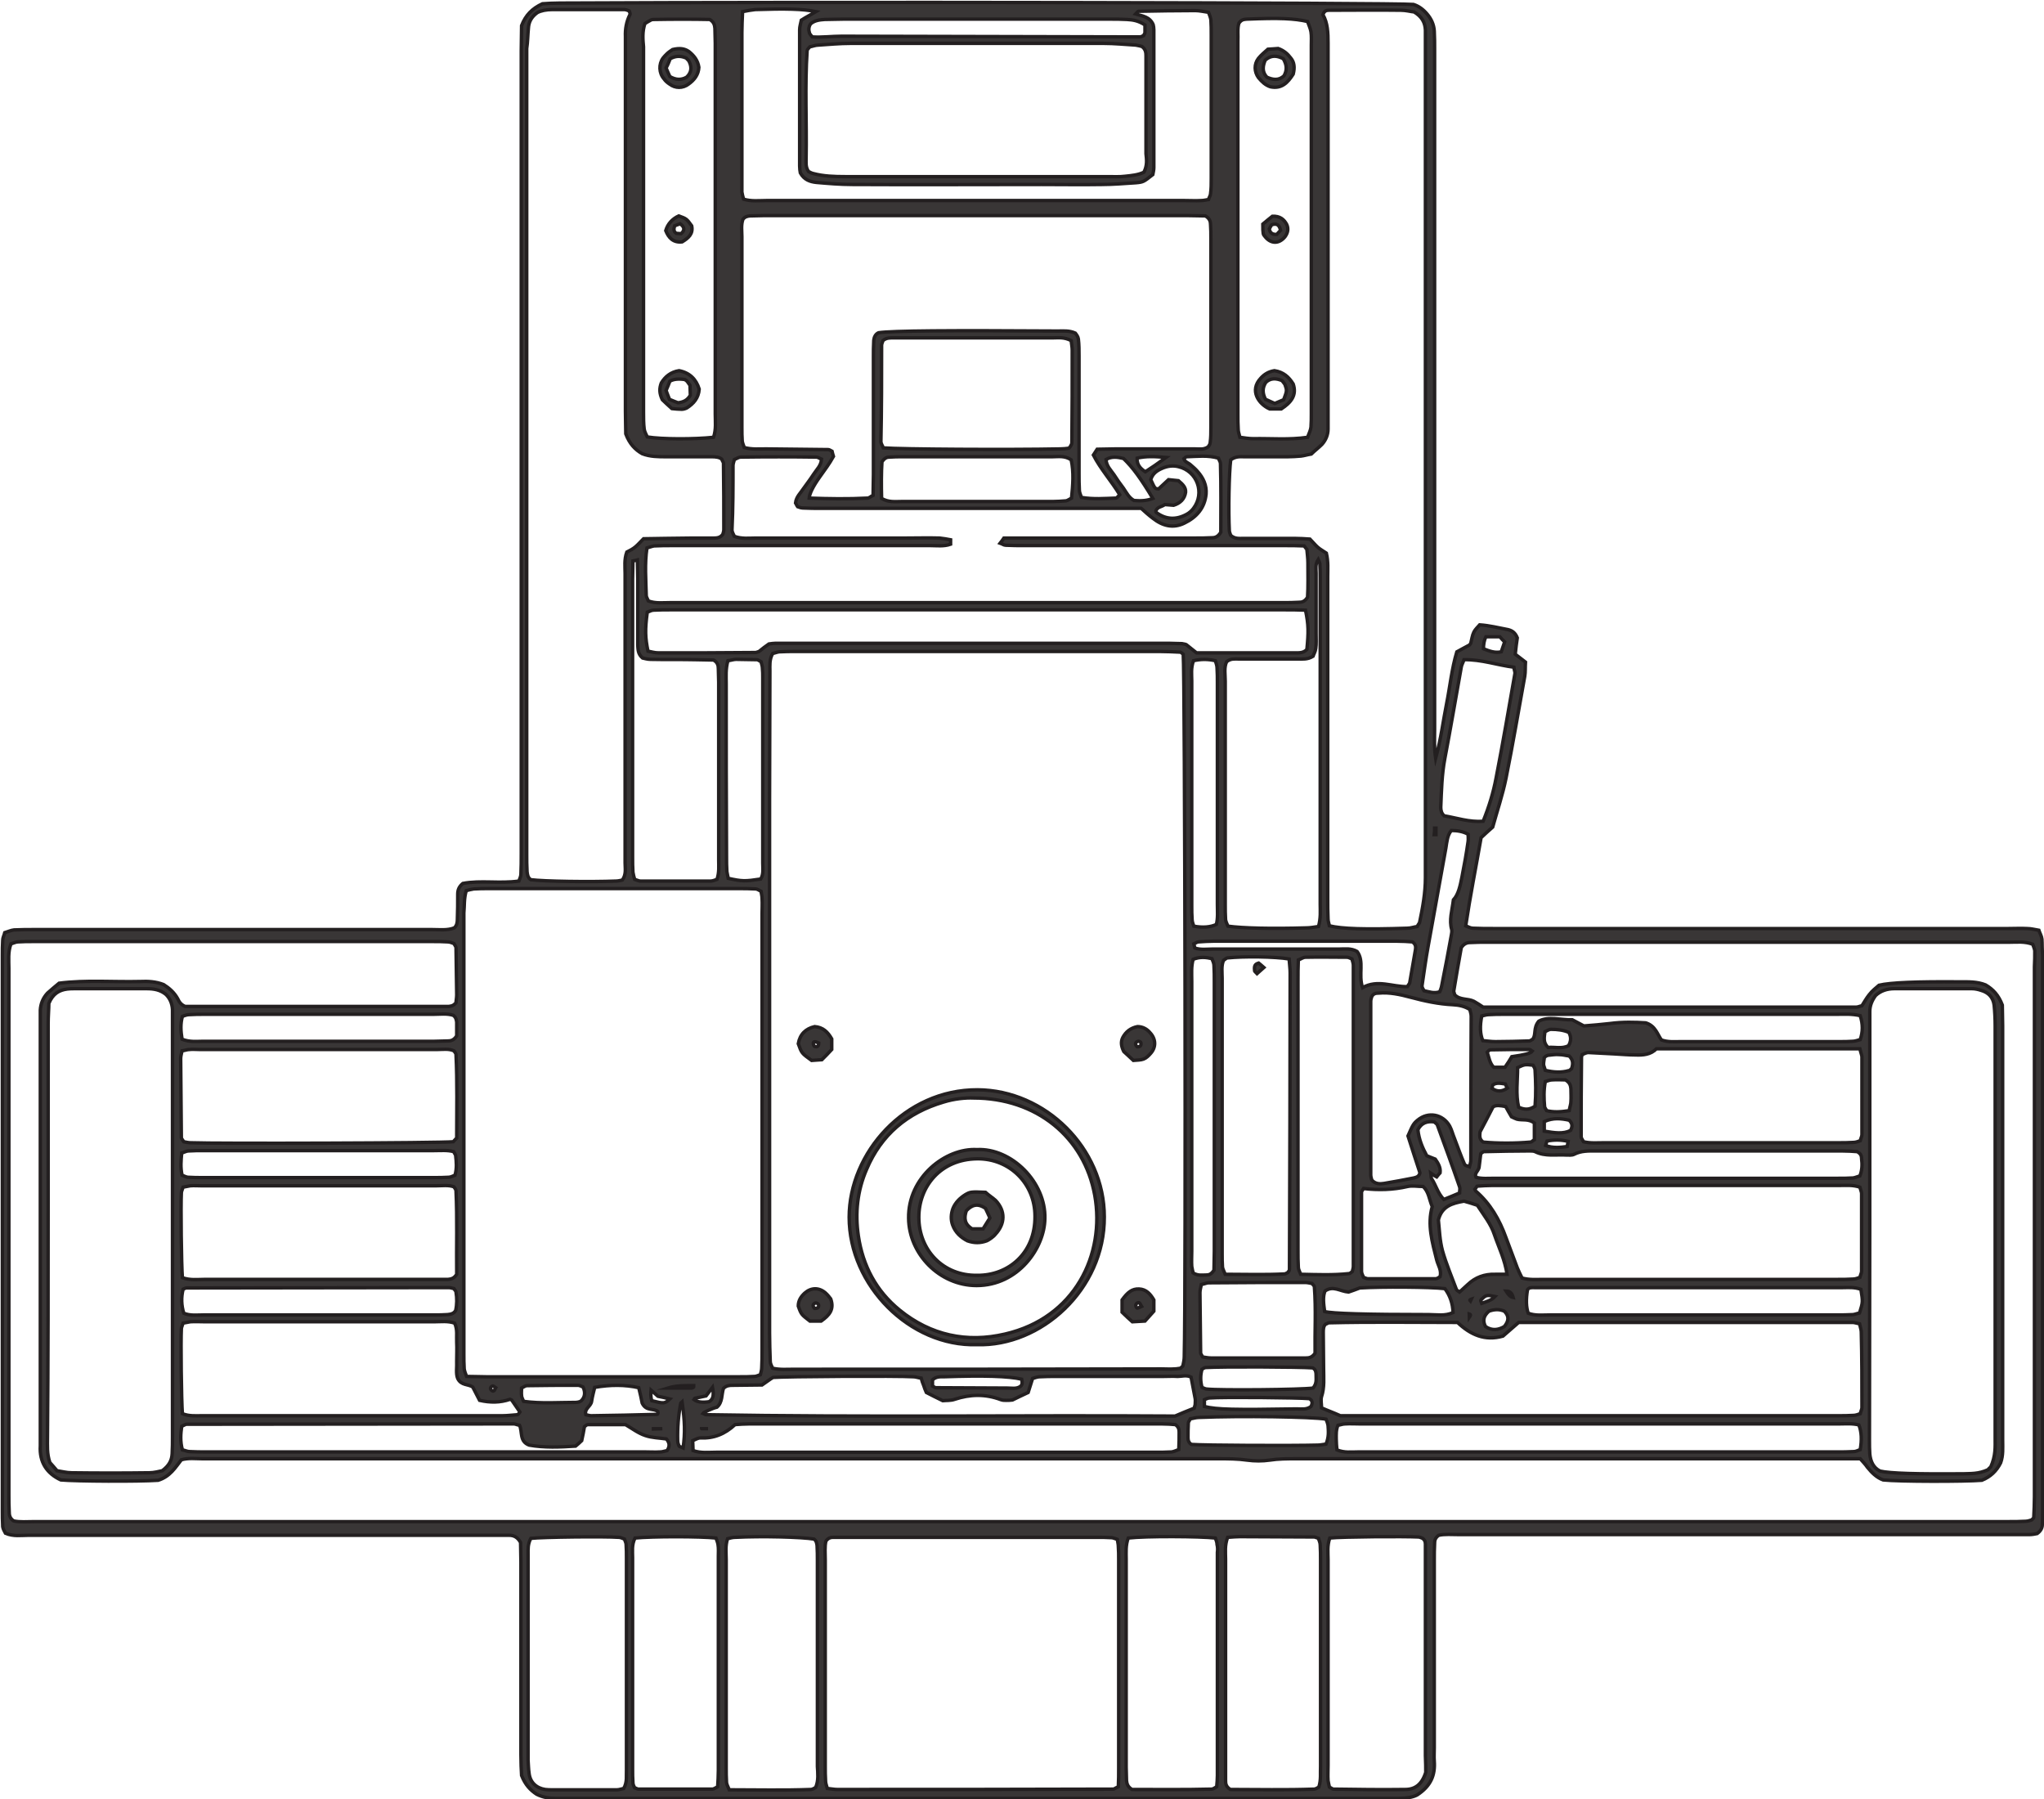 <?xml version="1.0" encoding="UTF-8"?>
<svg xmlns="http://www.w3.org/2000/svg" xmlns:xlink="http://www.w3.org/1999/xlink" version="1.1" id="b" x="0px" y="0px" viewBox="0 0 598.4 526.6" style="enable-background:new 0 0 598.4 526.6;" xml:space="preserve">
<style type="text/css">
	.st0{fill:#393636;stroke:#231F20;stroke-miterlimit:10;}
</style>
<g id="c">
	<g>
		<path class="st0" d="M597.8,274.9c-0.1-0.9-0.6-1.7-0.9-2.6c-1.2-0.2-2.3-0.5-3.4-0.5c-1.8-0.1-3.7,0-5.5,0    c-50.2,0-100.5,0-150.7,0c-2,0-4.1,0-6.1-0.1c-0.7,0-1.3-0.4-2.1-0.7c1.3-8.7,3-17.2,4.5-25.8c1.1-1,2.1-2,3.4-3.1    c1.3-4.7,2.9-9.4,3.9-14.3c2-9.9,3.7-20,5.5-29.9c0.2-1.2,0.1-2.5,0.2-4.1c-1-0.8-2-1.5-3-2.3c0.2-1.9,0.4-3.5,0.6-4.8    c-0.6-1.5-1.5-2.1-2.7-2.4c-2.7-0.5-5.4-1.2-8.3-1.4c-0.6,0.7-1.3,1.3-1.7,2.1c-0.5,1-0.6,2.1-0.9,3.2c-0.1,0.3-0.4,0.6-0.4,0.6    c-1.4,0.8-2.5,1.3-3.7,2c-1.5,5-2,10.2-3,15.2c-1,5-1.6,10.1-3.2,16c-0.5-3.4-0.3-6-0.3-8.5c0-66.3,0-132.6,0-198.9    c0-1.9,0-3.7-0.1-5.5c-0.1-1.9-0.9-3.6-2.1-5c-1.1-1.3-2.4-2.3-4-2.8c-5.2-0.5-174.5-0.8-249.9-0.4c-1.8,0-3.7,0.1-5.1,0.2    c-3,1.4-4.9,3.3-6.1,6.4c0,2.2-0.1,4.8-0.1,7.4c0,78.3,0,156.6,0,234.9c0,2,0,4.1-0.1,6.1c0,0.7-0.4,1.4-0.6,2    c-5.7,0.8-11.2-0.3-16.4,0.7c-1.2,1-1.5,2-1.5,3.2c0,2.4,0,4.8-0.1,7.2c0,0.9-0.1,1.9-0.9,2.6c-2,0.8-4.3,0.5-6.5,0.5    c-38.8,0-77.6,0-116.3,0c-2,0-4.1,0-6.1,0.1c-0.9,0.1-1.7,0.5-2.7,0.8c-0.2,0.8-0.6,1.5-0.6,2.2c-0.1,1.5-0.1,3-0.1,4.4    c0,54.1,0,108.2,0,162.3c0,1.7,0,3.3,0.1,5c0.1,0.7,0.5,1.3,0.8,1.9c2.3,1,4.6,0.6,6.7,0.6c45.2,0,90.5,0,135.7,0c1.7,0,3.3,0,5,0    c1.4,0,2.5,0.5,3.4,2.1c0,1.7,0.1,3.7,0.1,5.7c0,18.8,0,37.7,0,56.5c0,2.2,0.1,4.4,0.2,6c1.1,2.8,2.6,4.3,4.4,5.5    c1.8,0.9,3.6,1.2,5.4,1.2c1.3,0,2.6,0,3.9,0c80,0,159.9,0,239.9,0c1.1,0,2.2,0,3.3,0c2.1,0,4-0.3,5.3-1c4-2.6,5.3-5.8,5-9.9    c-0.1-1.3,0-2.6,0-3.9c0-18.3,0-36.6,0-54.9c0-1.7,0-3.3,0.1-5c0-0.7,0.1-1.5,1.2-2.3c1.7-0.4,3.9-0.2,6.1-0.2    c53.6,0,107.1,0,160.7,0c2,0,4.1,0,6.1,0c0.9,0,1.8-0.2,2.3-0.3c1.1-0.8,1.5-1.7,1.5-2.6c0.1-1.5,0.1-3,0.1-4.4    c0-54.1,0-108.2,0-162.3C597.8,277.8,597.9,276.3,597.8,274.9L597.8,274.9z M435,186.4h4.1c0.5,0.6,0.9,1,1.4,1.5    c-0.3,1-0.7,1.9-1,2.9c-1.9,0.4-3.4-0.2-5.2-0.9C434.3,188.6,434.5,187.4,435,186.4L435,186.4z M421.8,236.3    c0.2-4.8,0.3-9.6,1.2-14.3c1.7-8.9,3.2-17.8,4.8-26.7c0.1-0.7,0.5-1.3,0.8-2.2c5.1-0.1,9.8,1.6,14.6,2.2c0.1,0.9,0.4,1.4,0.3,1.9    c-1.8,10.2-3.5,20.3-5.5,30.5c-0.8,4.3-2.1,8.5-3.8,12.7c-4.1,0.3-7.8-1-11.4-1.6C422,238.1,421.8,237.2,421.8,236.3L421.8,236.3z     M420,242.4c0.1,0,0.3,0,0.4,0v1.9c-0.2,0-0.4,0-0.5,0C420,243.7,420,243,420,242.4z M418.1,277c1.7-9.6,3.5-19.2,5.2-28.8    c0.3-1.8,0.4-3.7,1.6-5.1c1.8,0,3.5,0.3,4.9,1.1c0,0.6,0.1,1.4,0,2.1c-0.5,3.5-1.1,6.9-1.8,10.4c-0.5,2.5-1,5.1-2.5,6.7    c-0.4,3.2-1.3,5.9-0.5,8.7c0.1,0.5,0,1.1-0.1,1.6c-0.9,4.9-1.8,9.8-2.8,14.7c-0.1,0.7-0.4,1.4-0.6,1.9c-1.7,0.6-3.1,0-4.6-0.3    c-0.2-0.4-0.6-0.9-0.6-1.4C416.9,284.6,417.4,280.8,418.1,277L418.1,277z M544.6,304.3c-0.8,0.2-1.5,0.5-2.2,0.5    c-1.3,0.1-2.6,0.1-3.9,0.1c-15.5,0-31,0-46.5,0c-1.8,0-3.7,0.2-5.6-0.5c-1.2-1.6-1.7-4.1-4.6-5c-3.1-0.2-6.8-0.3-10.5,0.2    c-2.5,0.3-5.1,0.5-7.6,0.7c-1.1-0.6-2.1-1.1-3.4-1.8c-3.3,0.1-7-1.1-9.8,0.4c-1.7,2-0.7,4-1.8,5.3c-0.4,0.2-0.7,0.5-1,0.5    c-3.3,0.1-6.6,0.2-9.9,0.2c-1.3,0-2.5-0.2-3.7-0.3c-0.8-1.9-0.9-4.3-0.3-7.2c0.6-0.1,1.3-0.4,2-0.4c1.5-0.1,3-0.1,4.4-0.1    c32.5,0,64.9,0,97.4,0c2.2,0,4.4-0.2,7,0.4C545.4,299.8,545.4,302,544.6,304.3L544.6,304.3z M545.1,332.1c0,0.5-0.3,1-0.5,1.8    c-0.6,0.2-1.3,0.5-2,0.5c-1.5,0.1-3,0.1-4.4,0.1c-22.9,0-45.7,0-68.6,0c-2,0-4,0.2-6-0.3c-0.3-0.6-0.7-1-0.7-1.5    c0-7.7,0-15.5,0.1-23.2c0-0.2,0.1-0.4,0.2-0.8c0.5-0.2,1.2-0.6,1.8-0.6c2.6,0.1,5.1,0.3,7.7,0.4c2,0.1,4,0.3,6.1,0.3    c2.2,0.1,4.5-0.1,6.1-1.8c19.9,0,39.6,0,59.6,0c0.3,1.3,0.6,1.9,0.6,2.4C545.1,317,545.1,324.6,545.1,332.1L545.1,332.1z     M452.1,331.1v-2.8c2.6-1.2,5-0.9,7.3-0.4c1,1,1,1.8,0.4,3C457.6,332,455.1,331.6,452.1,331.1L452.1,331.1z M459.1,334.1    c-0.1,0.6-0.2,1-0.3,1.5c-2.1,0.3-4.2,0.5-6.3-0.3c0.1-0.4,0.2-0.8,0.4-1.3C455,333.6,457,333.6,459.1,334.1L459.1,334.1z     M452.4,316.6c0.7-0.2,1.3-0.5,2-0.5c1.4-0.1,2.9,0,3.9,0c1.3,0.8,1.5,1.6,1.6,2.6c0,1.3,0.1,2.5,0,3.8c0,0.7-0.3,1.4-0.5,2.6    c-2.5,0.4-4.6,0.5-6.6,0c-0.3-0.6-0.6-0.9-0.6-1.2C452,321.6,451.9,319.2,452.4,316.6L452.4,316.6z M460.1,312.8    c-0.3,0.2-0.5,0.6-0.9,0.6c-2.1,0.6-4.3,0.5-6.8-0.1c-0.2-0.8-0.5-1.3-0.5-1.8c0-0.7,0.2-1.4,0.2-1.9c0.3-0.3,0.5-0.5,0.6-0.5    c0.1-0.1,0.3-0.1,0.5-0.2c1.1-0.1,2.2-0.3,3.2-0.2c1.1,0,2.1,0.3,3,0.4C460.7,310.4,460.5,311.6,460.1,312.8L460.1,312.8z     M452.3,302c0.5-0.2,1.1-0.7,1.8-0.7c1.8,0,3.6,0.2,5.2,0.9c0.7,1.3,0.7,2.5-0.1,3.9c-2,1-4.1,0.3-6,0.5    C451.7,305.1,452.1,303.7,452.3,302L452.3,302z M440.6,312.4h-3.3c-1.2-1.2-1.4-2.9-1.9-4.4c0.3-0.3,0.6-0.7,0.8-0.7    c3.9-0.1,7.7-0.1,11.5-0.1c0.3,0,0.6,0.3,0.9,0.5c-0.4,0.6-2.4,1.1-6,1.6C442.1,310.2,441.4,311.2,440.6,312.4L440.6,312.4z     M441.3,318.5c-1.6,1.1-3,1.1-4.5,0.1c0.1-0.4,0.1-0.7,0.2-1c1.1-0.8,2.3-0.5,3.7-0.3C440.8,317.6,441,318,441.3,318.5    L441.3,318.5z M437.1,324c0.9-0.6,2.1-0.4,3.7-0.1c0.5,0.9,1.1,2,1.7,3c0.6,0.3,1.1,0.5,1.6,0.7c1.6,0.4,3.3-0.2,5.1,1.1v4.9    c-0.5,0.3-0.8,0.7-1.1,0.7c-4.7,0.4-9.5,0.4-13.9,0c-1.2-0.9-1-1.9-0.9-3C434.5,329.1,435.7,326.7,437.1,324L437.1,324z     M444.6,324.1c-0.9-3.8-0.3-7.8-0.3-11.6c2-0.9,2-1,4.5-0.7c0.2,0.4,0.6,0.9,0.6,1.4c0.2,3.5,0.3,6.9,0,10.6    C447.6,325,446.2,324.8,444.6,324.1z M433.5,337.7c0.4-0.3,0.7-0.6,1-0.6c4.4-0.1,8.8-0.2,13.3-0.2c0.5,0,1.2,0,1.6,0.2    c3,1.5,6.1,0.8,9.2,1c0.7,0,1.6,0.1,2.2-0.2c2.1-1.1,4.3-1,6.5-1c24,0,47.9,0,71.9,0c1.6,0,3.3,0.1,4.5,0.2    c1.1,0.6,1.3,1.3,1.3,2.1c0.2,1.6,0.2,3.3-0.5,5c-0.7,0.2-1.3,0.5-2,0.6c-1.5,0.1-3,0.1-4.4,0.1c-33.5,0-67.1,0-100.6,0    c-1.8,0-3.7,0.2-5.4-0.3c-0.5-1.2,0.6-1.7,0.9-2.8C433.2,340.5,433.3,339.1,433.5,337.7L433.5,337.7z M545.1,412    c0,0.5-0.3,1-0.5,1.8c-0.6,0.2-1.3,0.5-2,0.5c-1.5,0.1-3,0.1-4.4,0.1c-46.9,0-93.7,0-140.6,0h-5.2c-2-0.9-3.7-1.5-5.5-2.3    c0-1.2-0.3-2.3,0-3.3c0.9-2.7,0.6-5.5,0.6-8.2c0-3.5-0.1-7-0.1-10.5c0-0.9,0-1.9,0.7-2.5c0.4-0.1,0.7-0.4,1-0.4    c12.5-0.3,25.1-0.1,37.6-0.1c3.8,3.6,8,5.5,13.3,4c1.4-1.2,2.9-2.5,4.6-4c32.5,0,65.2,0,97.8,0c0.5,0,1,0.2,2,0.4    c0.2,1,0.5,1.7,0.5,2.4C545.1,397.3,545.1,404.7,545.1,412z M544.6,424.3c-0.6,0.2-1.2,0.6-1.9,0.6c-1.7,0.1-3.3,0.1-5,0.1    c-46.7,0-93.4,0-140.1,0c-2,0-4,0.3-6.2-0.6c-0.1-1.1-0.2-2.2-0.2-3.2c0-1.3-0.1-2.6,0.5-4c0.7-0.1,1.4-0.4,2.1-0.4    c1.5-0.1,3,0,4.4,0c46.7,0,93.4,0,140.1,0c2,0,4-0.2,5.9,0.3C545,419.1,545.1,421.5,544.6,424.3L544.6,424.3z M195.5,406.3    c2.6-0.8,5.1-0.7,7.6-0.7c0,0.3,0,0.5-0.1,0.5c-0.1,0.1-0.3,0.2-0.5,0.2C200.2,406.3,197.9,406.3,195.5,406.3L195.5,406.3z     M200,423.8c-0.6-0.3-1.1-0.3-1.2-0.5c-0.2-0.5-0.4-1-0.4-1.6c-0.1-3.7,0.2-7.4,0.9-11c0-0.1,0.3-0.2,0.4-0.3    C200.5,416.3,200.6,419.2,200,423.8L200,423.8z M154.9,423c4.4,0.8,9,0.6,13.6,0.3c0.6-0.5,1.2-1,1.8-1.6c0.3-1.4,0.6-2.8,0.8-4.1    c0.4-0.3,0.7-0.6,1-0.6c3.7,0,7.4,0,11,0c1.9,1.1,3.7,2.5,5.8,3.2c2,0.7,4.3,0.7,6.2,1c1,1.2,1,2.2,0.2,3.4    c-0.6,0.1-1.3,0.4-2,0.4c-1.5,0.1-2.9,0-4.4,0c-42.8,0-85.6,0-128.4,0c-1.7,0-3.3,0-5-0.1c-0.7,0-1.4-0.4-2.1-0.5    c-0.7-2.5-0.5-4.8-0.2-6.9c0.7-0.3,1.1-0.6,1.4-0.6c31.9,0,63.8-0.1,95.8-0.1c0.5,0,1,0.3,1.7,0.4C153,419.1,152,421.9,154.9,423    L154.9,423z M152.7,406.3c0.6-0.3,1.1-0.7,1.6-0.7c4.9-0.1,9.9-0.1,14.9-0.1c0.5,0,1,0.3,1.5,0.5c0.7,1.5,0.6,2.9-0.5,4    c-0.2,0.1-0.4,0.3-0.5,0.3c-0.4,0.1-0.7,0.2-1.1,0.2c-5.1,0-10.2,0.4-15.3-0.3c-0.3-0.7-0.6-1.2-0.6-1.7    C152.6,407.8,152.7,407.1,152.7,406.3L152.7,406.3z M192.4,414c-6.4,0.2-12.9,0.3-19.3,0.4c-0.5,0-1.1-0.2-1.6-0.3    c-0.5-1.8,1.5-2.4,1.7-3.9c0.2-1.4,0.6-2.8,0.9-4.1c4.6-0.8,8.9-0.8,12.9,0.1c0.4,1.6,0.8,3.4,1,4.5c1.2,2.5,3.4,1.4,4.6,2.5    C192.7,413.5,192.6,414,192.4,414L192.4,414z M193.9,418.2C193.9,418.2,193.9,418.2,193.9,418.2l-2.6,0.1c0,0,0-0.1,0-0.1H193.9    L193.9,418.2z M190.8,410c-0.3-1-0.3-2-0.2-3.1c0.7,0.6,1.3,1.2,2,1.8c1.1,0.2,2.3,0.5,3.5,0.8C194.6,410.9,194.4,410.9,190.8,410    L190.8,410z M205,420.9c3.9,0.2,7.2-1.1,10.2-3.9c1.3-0.1,2.8-0.2,4.2-0.2c40.2,0,80.5,0,120.7,0c1.5,0,2.9,0.1,4,0.2    c1,0.7,1.1,1.5,1.1,2.2c0,1.6,0,3.3-0.1,5.1c-0.8,0.3-1.4,0.6-2.1,0.7c-1.6,0.1-3.3,0.1-5,0.1c-42.8,0-85.6,0-128.4,0    c-2.2,0-4.4,0.3-6.7-0.5c0-1-0.1-1.9-0.1-2.9C203.7,421.3,204.4,420.9,205,420.9L205,420.9z M203.2,409.7c0.1-0.1,0.1-0.4,0.2-0.4    c0.9-0.2,1.8-0.4,3.3-0.7c0.3-0.4,1-1.3,1.9-2.5c0.4,2.2,0.3,3.4-1,4.2C205.6,410.6,204.1,410.4,203.2,409.7L203.2,409.7z     M205.4,418.2h1.9c0,0,0,0,0,0L205.4,418.2C205.4,418.3,205.4,418.2,205.4,418.2L205.4,418.2z M344,414.5    c-45.5-0.3-91.4,0.4-137.3-0.4c-0.3,0-0.6-0.3-0.9-0.4c0.2-0.3,2.8-1.5,4.1-1.8c1.7-1.5,1.3-3.7,1.9-5.5c0.8-0.8,1.7-0.9,2.6-0.9    c2.9,0,5.9-0.1,8.7-0.1c1.2-0.8,2.2-1.6,3.2-2.2c3.5-0.3,36.6-0.5,41.1-0.2c0.7,0,1.4,0.3,2.3,0.4c0.2,0.8,0.4,1.4,0.7,2.1    c0.2,0.7,0.5,1.4,0.8,2.1c1.5,0.8,3,1.5,4.8,2.4c1-0.1,2.4,0,3.5-0.4c4.5-1.5,9-1.6,13.5,0.1c0.5,0.2,1.1,0.2,1.6,0.2    c0.5,0,1.1,0,1.8-0.1c1.4-0.7,2.9-1.4,4.6-2.2c0.4-1.3,0.8-2.6,1.3-4.1c0.7-0.2,1.4-0.5,2.1-0.5c1.6-0.1,3.3-0.1,5-0.1    c10.3,0,20.6,0,31,0c1.5,0,3-0.1,4.4,0c1.2,0,2.5-0.5,3.9,0.2c0.4,2,0.8,4.2,1.2,6.3c0.1,0.5,0,1.1,0,1.6c0,0.4-0.2,0.7-0.3,1.2    C347.8,412.9,346.1,413.6,344,414.5L344,414.5z M212.6,200c0-2-0.2-4.1,0.5-6.6c0.9-0.1,1.7-0.4,2.4-0.4c2,0,4,0.1,6.1,0.1    c0.3,0,0.6,0.3,1.2,0.6c0.1,0.5,0.4,1.2,0.4,1.9c0.1,0.9,0.1,1.8,0.1,2.8c0,18.1,0,36.1,0,54.2c0,1.6,0.3,3.3-0.6,4.7    c-4.6,0.7-5.4,0.7-9.5-0.2c-0.1-0.6-0.3-1.3-0.4-2c-0.1-1.5-0.1-2.9-0.1-4.4C212.6,233.9,212.6,217,212.6,200L212.6,200z     M188.1,192.6c0.5,0.1,1.4,0.4,2.3,0.4c4.4,0.1,8.9,0,13.3,0.1c1.8,0,3.7,0.1,5.2,0.1c1.2,0.7,1.4,1.6,1.4,2.6    c0,1.3,0.1,2.6,0.1,3.9c0,17.3,0,34.7,0,52c0,1.8,0.2,3.7-0.5,5.7c-0.6,0.2-1.2,0.5-1.9,0.5c-6.8,0-13.6,0-20.5,0    c-0.5,0-1-0.3-1.7-0.5c-0.2-0.7-0.4-1.4-0.5-2.1c-0.1-1.5-0.1-2.9-0.1-4.4c0-27.1,0-54.2,0-81.3c0-1.8,0.1-3.6,0.1-5.4    c0.6-0.1,0.9-0.2,1.3-0.3c0,1.9,0.1,3.7,0.1,5.5c0,6.4,0,12.9,0,19.4C186.8,190,186.7,191.4,188.1,192.6L188.1,192.6z     M192.8,191.1c-1.1,0-2.1-0.3-3.1-0.5c-0.8-3.9-0.9-6.3-0.2-11.4c0.6-0.2,1.2-0.6,1.9-0.6c1.7-0.1,3.3-0.1,5-0.1    c59.8,0,119.7,0,179.5,0c2,0,4,0,6.3,0.1c0.9,4.3,0.9,6.4,0.4,11.5c-1,1.1-2.3,1-3.6,1c-7,0-14,0-21,0c-2.6,0-5.2,0-7.7,0    c-1.1-0.9-2.1-1.7-3-2.4c-0.3-0.1-0.5-0.2-0.7-0.2c-0.2,0-0.4-0.1-0.5-0.1c-1.3,0-2.6-0.1-3.9-0.1c-38.4,0-76.8,0-115.2,0    c-0.6,0-1.1,0.1-1.9,0.2c-0.9,0.6-1.9,1.4-2.9,2.2c-0.4,0.1-0.7,0.3-1.1,0.3C211.7,191.1,202.3,191.1,192.8,191.1L192.8,191.1z     M385.3,185.5c0-5.9,0-11.8,0-17.7c0-1.3-0.3-2.6,0.6-4c0.2,0.5,0.5,0.9,0.5,1.2c0.1,1.5,0.1,2.9,0.1,4.4c0,31.8,0,63.5,0,95.3    c0,2,0.2,4-0.5,6.5c-1.4,0.2-2.5,0.4-3.6,0.4c-10,0.3-18.6,0.1-22.9-0.5c-0.2-0.5-0.6-1.2-0.7-1.9c-0.1-1.5-0.1-3-0.1-4.4    c0-21.8,0-43.6,0-65.4c0-2-0.4-4,0.4-5.7c1.2-1,2.4-0.8,3.5-0.8c5.7,0,11.5,0,17.2,0c1.5,0,3,0.2,4.6-0.8c0.2-0.6,0.7-1.4,0.8-2.3    C385.4,188.5,385.3,187,385.3,185.5L385.3,185.5z M420.2,339.3c-0.6-0.2-1.4-0.6-2.5-1c-1.2-2.2-2.3-4.7-2.6-7.6    c1-2,2.7-2.6,4.8-2.3c0.4,0.4,0.8,0.6,0.9,0.9c2.2,6,4.4,12,6.5,18.1c0.2,0.5,0,1.1,0,1.8c-1.5,0.6-3,1.3-4.6,1.9    c-1.8-1.8-2.3-4.2-3.6-6.1c-0.2-0.4-0.1-1-0.2-1.6c0.6,0.4,1.1,0.8,1.7,1.1c0.4-0.5,0.7-0.9,1-1.2    C421.8,341.8,421.1,340.6,420.2,339.3L420.2,339.3z M419.3,353.2c-1.5,5.3,0,10.4,1.3,15.6c0.4,1.6,1.5,3,1,4.9    c-0.4,0.2-0.8,0.6-1.3,0.6c-6.6,0-13.2,0-19.8,0c-0.4,0-0.7-0.2-1.3-0.4c-0.2-0.5-0.6-1.1-0.6-1.8c0-7.7,0-15.4,0-23.1    c0-0.3,0.3-0.6,0.6-1.1c4.3,0.5,8.6,0.4,12.9-0.6c1.4-0.3,2.9,0,4.5,0C418.3,348.8,418.4,351.1,419.3,353.2L419.3,353.2z     M353.4,406.6c-0.5,0-1-0.3-1.5-0.5c-0.5-1.8-0.5-3.6,0-5.3c0.3-0.2,0.6-0.4,1-0.5c4.8-0.3,27.5-0.2,31.4,0.1c1,0.5,1,1.5,1,2.4    c0,1.1,0.2,2.2-0.9,3.5C381.1,406.8,356.9,407,353.4,406.6L353.4,406.6z M383.8,411.7c-1.3,1-2.8,0.7-4.2,0.7    c-18.3,0.3-23.4,0.2-27-0.7v-2c0.5-0.2,1-0.5,1.6-0.5c3.6-0.3,25.9-0.1,29.1,0.2C384.3,409.9,384.3,410.8,383.8,411.7L383.8,411.7    z M349.3,280.8c2.1-0.8,3.7-0.6,5.5-0.2c0.2,0.6,0.6,1.3,0.6,2c0.1,1.6,0.1,3.3,0.1,5c0,26.2,0,52.4,0,78.6c0,2-0.1,4-0.1,5.6    c-0.7,1.1-1.4,1.4-2.1,1.4c-1.3,0-2.6,0.3-4-0.6c-0.1-0.5-0.3-1.2-0.4-1.9c-0.1-1.5,0-3,0-4.4c0-26.4,0-52.8,0-79.1    C348.9,285,348.7,283,349.3,280.8L349.3,280.8z M356.4,264.7c0,2,0.2,4-0.3,5.9c-1.7,0.8-4,1-6.6,0.5c-0.2-0.6-0.5-1.3-0.5-2    c-0.1-1.3-0.1-2.6-0.1-3.9c0-22,0-43.9,0-65.9c0-1.8-0.3-3.7,0.5-5.9c2.2-0.5,4.2-0.5,6.4,0c0.2,0.7,0.5,1.4,0.5,2.1    c0.1,1.5,0.1,2.9,0.1,4.4C356.4,221.6,356.4,243.2,356.4,264.7L356.4,264.7z M357.8,286.4c0-1.8-0.3-3.7,0.4-5.3    c0.5-0.3,0.7-0.6,1.1-0.7c4.7-0.5,13.9-0.4,18.1,0.3c0.1,1.5,0.3,2.8,0.3,4.1c0,28.9-0.1,57.9-0.2,86.8c0,0.3-0.3,0.6-0.5,0.9    c-0.3,0.1-0.6,0.4-1,0.4c-5.7,0.3-11.4,0.1-17.3,0.1c-0.3-0.8-0.7-1.4-0.8-2.1c-0.1-1.3-0.1-2.6-0.1-3.9    C357.8,340.2,357.8,313.3,357.8,286.4L357.8,286.4z M382.1,375.4c0.7,0,1.4,0.2,2,0.3c0.3,0.4,0.7,0.7,0.7,1    c0.5,6.6,0.1,13.2,0.2,19.4c-0.9,1.3-1.8,1.4-2.8,1.4c-5.5,0-11,0-16.6,0c-3.7,0-7.4,0-11,0c-0.9,0-1.8-0.2-2.5-0.3    c-0.3-0.6-0.6-0.9-0.6-1.2c-0.1-5.9-0.1-11.8-0.2-17.6c0-0.7,0.2-1.4,0.4-2.4c1-0.2,1.6-0.5,2.1-0.5    C363.3,375.4,372.7,375.4,382.1,375.4L382.1,375.4z M380.8,373c-0.3-0.8-0.7-1.4-0.7-2.1c-0.1-1.6-0.1-3.3-0.1-5    c0-26.2,0-52.5,0-78.7c0-2,0-4,0.1-6.2c0.8-0.3,1.4-0.8,2.1-0.8c4.1-0.1,8.1,0,12.2,0c0.3,0,0.7,0.2,1.4,0.5    c0.2,0.8,0.4,1.3,0.4,1.9c0,29.4,0,58.7,0,88.1c0,0.5-0.2,1-0.3,1.5c-0.4,0.3-0.7,0.6-1,0.6C390.2,373.3,385.6,373.1,380.8,373    L380.8,373z M387.9,377.9c2.4-1.7,4.4,0.1,6.9,0.3c0.9-0.3,2-0.7,3.3-1.2c6.5-0.4,20.5-0.3,24.9,0.2c1.5,2,2.3,4.3,2.4,7    c-2.4,1.1-4.8,0.6-7.1,0.6c-18.2,0-28.4-0.3-30.5-0.9C387.5,381.6,387.2,379.7,387.9,377.9z M398.9,289.1    c-1.3-3.9,0.6-7.7-1.6-10.6c-1.8-1-3.5-0.7-5.1-0.7c-12.4,0-24.7,0-37,0c-1.8,0-3.7,0.3-5.4-0.3c-0.1-0.4-0.2-0.8-0.3-1.2    c0.5-0.2,0.9-0.6,1.4-0.6c1.5-0.1,2.9-0.2,4.4-0.2c17.9,0,35.8,0,53.6,0c1.6,0,3.3,0.1,4.6,0.2c1,0.7,1,1.5,0.9,2.2    c-0.6,3.3-1.1,6.5-1.7,9.8c-0.1,0.3-0.4,0.6-0.7,1.1C407.7,288.9,403.3,286.6,398.9,289.1L398.9,289.1z M232.4,400.8    c-2,0-4,0.2-6.2-0.3c-0.3-0.7-0.7-1.3-0.7-2c-0.1-2.8-0.2-5.5-0.2-8.3c0-13.5,0-27,0-40.4c0-4.1,0-8.1,0-12.2    c0-19.4,0-38.8,0-58.1c0-15.1,0-30.3,0-45.4c0-12.6,0.1-25.1,0.1-37.7c0-1.6-0.2-3.3,0.8-5.1c0.5-0.1,1.2-0.4,1.9-0.5    c1.7-0.1,3.3-0.1,5-0.1c35.5,0,70.9,0,106.4,0c2,0,4,0.1,6.1,0.2c0.1,0,0.3,0.2,0.8,0.6c0.5,5.1,0.8,187.2,0.3,205.6    c0,0.9-0.2,1.8-0.4,2.7c0,0.1-0.2,0.2-0.7,0.7c-0.3,0-1,0.2-1.7,0.2c-1.3,0.1-2.6,0-3.9,0C304.1,400.8,268.2,400.8,232.4,400.8    L232.4,400.8z M298.6,405.9c-1.1,0.7-2.4,0.4-3.7,0.4c-7,0-14-0.1-20.9-0.1c-0.3,0-0.6-0.3-1-0.5v-1.8c1.1-1,2.2-0.9,3.3-0.9    c11.6-0.4,18.9-0.2,22.8,0.7C299.3,404.6,299.4,405.4,298.6,405.9L298.6,405.9z M347.9,416.5c0-0.3,0.3-0.6,0.6-1.2    c0.8-0.1,1.6-0.4,2.5-0.4c12.5-0.5,33-0.2,37.2,0.5c0.2,0.5,0.5,1.2,0.6,1.9c0.1,1.6,0.3,3.3-0.6,5.4c-0.9,0.1-1.6,0.3-2.4,0.3    c-7.3,0.2-33.2,0.1-37-0.2c-0.7-0.4-1-1.1-1-1.9C347.8,419.5,347.8,418,347.9,416.5L347.9,416.5z M430.2,385.5    c0-0.3-0.1-0.6-0.1-0.9C430.8,384.8,430.4,385.2,430.2,385.5z M430.7,380.3c-0.1,0.2-0.1,0.4-0.2,0.6    C430.1,380.5,430.4,380.4,430.7,380.3z M440.4,388.3c-1.7,1-3.6,1.3-5.5,0c-0.9-1.7-0.6-3.1,1-4.5c1.7-0.6,3.1-0.6,4.5,0    C441.9,385.3,441.7,386.7,440.4,388.3L440.4,388.3z M440.9,377.9c1.3,0,1.8,0.8,2.1,1.9C442,379.6,441.4,378.7,440.9,377.9z     M433.8,381.5c-0.1-0.3-0.4-0.8-0.3-0.9c1.5-1.6,1.7-1.6,4.2-1.1C436.6,380.7,435.1,381,433.8,381.5L433.8,381.5z M544.4,384.3    c-0.5,0.1-1.2,0.4-1.9,0.5c-1.7,0.1-3.3,0.1-5,0.1c-27.9,0-55.7,0-83.6,0c-2.2,0-4.4,0.3-6.5-0.5c-0.6-1.7-0.7-4-0.2-6.9    c0.5-0.7,1.3-0.6,2-0.6c0.9,0,1.8,0,2.8,0c29.1,0,58.3,0,87.5,0c1.6,0,3.3-0.2,5.3,0.5C545.4,381.1,545.4,381.1,544.4,384.3    L544.4,384.3z M432.5,347.2c1.5-0.1,2.9-0.2,4.4-0.2c33.9,0,67.9,0,101.8,0c1.8,0,3.7-0.2,5.8,0.5c0.2,0.8,0.5,1.4,0.5,1.9    c0,7.6,0,15.1,0,22.7c0,0.5-0.3,1-0.5,1.8c-0.6,0.2-1.3,0.5-2,0.5c-1.5,0.1-3,0.1-4.4,0.1c-28.8,0-57.6,0-86.3,0    c-2,0-4,0.2-6.2-0.4c-0.5-1-1-2-1.4-3c-1.1-2.9-2.2-5.9-3.3-8.8c-1.9-5.3-4.6-10-8.9-13.7c-0.1-0.1-0.1-0.3-0.2-0.5    C432.2,347.7,432.3,347.2,432.5,347.2L432.5,347.2z M432.5,352.8c1.9,2.9,4,5.5,5,8.6c1.3,3.8,3.1,7.4,3.7,11.6    c-1.3,0-2.4,0-3.5,0c-3.1-0.1-5.8,0.9-8,3c-0.8,0.7-1.6,1.5-2.4,2.2c-0.4-0.3-0.8-0.5-0.9-0.7c-1.4-3.8-3-7.5-4.1-11.4    c-0.8-3-0.9-6.1-1.2-9c1-4,4-4.9,7.5-5.5C429.7,351.9,431.1,352.3,432.5,352.8L432.5,352.8z M430.6,339.7c0,0.5-0.2,1-0.4,1.8    c-0.5-0.2-1.2-0.3-1.4-0.6c-1.1-2.5-2-5.1-3-7.7c-0.5-1.2-0.8-2.5-1.4-3.6c-2-3.5-6.3-4.3-9.4-1.7c-1.2,1-1.4,1.4-2.8,4.6    c1.2,3.8,2.4,7.4,3.5,10.8c-0.3,1.2-1.1,1.3-1.8,1.5c-2.9,0.6-5.8,1.1-8.7,1.6c-1.2,0.2-2.6,0.2-3.6-1c-0.1-0.4-0.3-1-0.3-1.5    c0-16.9,0-33.9,0-50.8c0-0.5,0.2-1.1,0.3-1.4c0.5-0.9,1.2-1,2-1c3.2-0.3,6.3,0.4,9.3,1.2c4.1,1.1,8.2,2,12.5,2.2    c1.7,0.1,3.3,0.4,4.9,1.4c0.1,0.5,0.4,1.2,0.4,2C430.6,311.3,430.6,325.5,430.6,339.7L430.6,339.7z M362.7,6.8    c0.8-1.2,1.6-1.1,2.3-1.2c9.5-0.4,14-0.2,17.8,0.7c0.3,0.9,0.8,1.9,1,3c0.2,1.3,0.1,2.6,0.1,3.9c0,36,0,72,0,107.9    c0,1.3,0,2.6-0.1,3.9c-0.1,0.9-0.5,1.7-1,3c-5.5,0.8-10.7,0.3-15.9,0.4c-1.2,0-2.5-0.2-3.9-0.4c-0.2-0.9-0.5-1.6-0.5-2.3    c-0.1-1.5-0.1-2.9-0.1-4.4c0-36.3,0-72.7,0-109.1C362.5,10.4,362.2,8.3,362.7,6.8L362.7,6.8z M360.3,134.6c1.5-1.1,2.8-0.9,4-0.9    c4.2,0,8.5,0,12.7,0c1.3,0,2.6-0.1,3.9-0.2c0.9-0.1,1.8-0.4,3-0.6c0.9-0.9,2.1-1.8,3.1-2.8c1.1-1.2,1.8-2.8,1.8-4.5    c0-1.1,0-2.2,0-3.3c0-36.5,0-73.1,0-109.7c0-3-0.1-5.9-1.5-8.3c0.4-1.2,1.1-1.3,1.8-1.3c7,0,14-0.1,21,0c1.5,0,2.9,0.4,3.9,0.5    c2.3,1.4,3.2,3.1,3.3,5.3c0,1.3,0,2.6,0,3.9c0,81.4,0,162.8,0,244.2c0,4.5-0.8,8.8-1.7,13.1c-0.1,0.3-0.4,0.6-0.7,1.2    c-0.8,0.1-1.9,0.5-2.9,0.5c-12.4,0.4-19.1,0.2-22.8-0.7c-0.1-0.6-0.4-1.3-0.4-2c-0.1-2-0.1-4.1-0.1-6.1c0-31.4,0-62.8,0-94.1    c0-2.2,0.2-4.4-0.4-6.9c-0.7-0.5-1.7-1-2.5-1.7c-0.8-0.7-1.5-1.6-2.3-2.4c-1.5-0.1-3-0.2-4.4-0.2c-5,0-10,0-15,0    c-1.3,0-2.6,0.2-3.8-0.9c-0.1-0.4-0.4-0.9-0.4-1.4C359.6,149.6,359.8,138.5,360.3,134.6L360.3,134.6z M246.9,5.6c26,0,52,0,78,0    c1.7,0,3.3,0,5,0.1c1.7,0.1,3.3,0.3,5.3,1.6c0,0.8,0,1.5,0,2.2c0,0.3-0.3,0.6-0.4,0.9c-0.3,0.1-0.7,0.4-1,0.4    c-29.1-0.1-58.3-0.1-87.4-0.2c-2.9,0-5.9,0.4-8.6,0.2c-0.4-0.5-0.7-0.8-0.8-1.1c-0.3-0.9-0.3-1.8,0.3-2.7c1.1-1,2.6-1.2,4.1-1.3    C243.2,5.7,245.1,5.6,246.9,5.6L246.9,5.6z M334.9,50.4c-1.6,0.8-3.6,1-5.6,1.2c-1.6,0.2-3.3,0.1-5,0.1c-25.6,0-51.2,0-76.9,0    c-3.1,0-6.3-0.1-9.3-0.9c-0.5-0.1-1-0.4-1.4-0.6c-0.9-1.3-0.7-2.6-0.7-3.9c0.2-10.5-0.4-21,0.3-31.5c0-0.3,0.4-0.6,0.8-1.1    c0.7-0.1,1.6-0.5,2.5-0.5c3.1-0.2,6.2-0.5,9.4-0.5c24.7,0,49.4,0,74.1,0c3.1,0,6.2,0.3,9.4,0.5c0.7,0.1,1.4,0.3,1.8,0.4    c1.1,0.8,1.2,1.8,1.2,2.7c0,2.6,0,5.2,0,7.7c0,7,0,14,0,21C335.7,46.8,335.9,48.4,334.9,50.4L334.9,50.4z M217.2,50.4    c0-13.7,0-27.3,0-41c0-1.8,0.1-3.6,0.2-6c1.6-0.3,2.7-0.5,3.7-0.6c8.8-0.3,14-0.2,17.8,0.6c-1.5,0.9-2.9,1.6-4.3,2.5    c-0.2,1-0.5,1.9-0.5,2.8c0,13.3,0,26.6,0,39.9c0,0.7,0.1,1.5,0.2,2c1.1,2,2.8,2.6,4.7,2.8c3.5,0.3,7,0.6,10.5,0.6    c18.4,0.1,36.9,0,55.4,0c5.9,0,11.8,0.1,17.7,0c3.3,0,6.6-0.3,9.9-0.5c2.3-0.2,2.3-0.3,5-2.4c0.1-0.6,0.3-1.3,0.3-2    c0-13.5,0-26.9,0-40.4c0-0.6-0.1-1.1-0.2-1.5c-1-2.3-3.1-2.5-5.1-3.1c0.4-0.4,0.6-0.8,0.8-0.8c5.5-0.1,11.1-0.2,16.6-0.2    c1.2,0,2.5,0.3,3.9,0.5c0.3,0.8,0.6,1.5,0.7,2.2c0.1,1.5,0.1,2.9,0.1,4.4c0,14,0,28.1,0,42.1c0,1.5,0,3-0.2,4.4    c0,0.5-0.4,1-0.6,1.7c-0.7,0.1-1.4,0.3-2.1,0.3c-1.7,0.1-3.3,0-5,0c-40.8,0-81.6,0-122.3,0c-2.2,0-4.4,0.3-6.7-0.4    c-0.2-0.7-0.4-1.4-0.5-2.1C217.2,54.1,217.2,52.2,217.2,50.4L217.2,50.4z M217.5,64.2c0.6-0.8,1.3-0.9,2-1c1.5,0,2.9-0.1,4.4-0.1    c41.2,0,82.3,0,123.4,0c2,0,4,0.1,5.6,0.1c1.3,0.8,1.5,1.7,1.5,2.6c0.1,1.3,0.1,2.6,0.1,3.9c0,18.5,0,36.9,0,55.4    c0,1.5,0,3-0.2,4.4c0,0.5-0.4,1-0.6,1.3c-1.3,0.9-2.6,0.6-3.9,0.6c-7.8,0-15.5,0-23.2,0c-1.8,0-3.7,0.1-5.4,0.1    c-0.4,0.6-0.7,1.1-1.1,1.7c2.1,4.1,5.2,7.5,7.7,11.6c-0.4,0.4-0.8,1-1.1,1c-3.3,0.1-6.6,0.4-10.1-0.2c-0.2-0.7-0.6-1.4-0.6-2.1    c-0.1-1.6-0.1-3.3-0.1-5c0-11.4,0-22.9,0-34.3c0-1.7,0-3.3-0.2-5c-0.1-0.7-0.6-1.3-0.9-1.7c-1.8-0.8-3.5-0.6-5.1-0.6    c-31.6-0.2-48.6-0.1-52.5,0.5c-0.9,0.4-1.3,1.3-1.4,2.2c-0.1,1.7-0.1,3.3-0.1,5c0,11.4,0,22.9,0,34.3c0,2-0.1,4-0.1,6.1    c-0.7,0.3-1.1,0.8-1.6,0.8c-5.7,0.3-11.4,0.2-17.1,0c0.1-1.3,1.1-3.4,3.1-6.2c1.4-2,2.8-3.8,4-6c-0.2-0.6-0.3-1.1-0.4-1.5    c-0.4-0.2-0.8-0.5-1.1-0.5c-6.1-0.1-12.2-0.1-18.3-0.2c-2,0-4.1,0.2-6.3-0.4c-0.2-0.6-0.5-1.2-0.6-1.9c-0.1-1.3-0.1-2.6-0.1-3.9    c0-18.6,0-37.3,0-55.9C217.2,67.7,216.9,65.8,217.5,64.2L217.5,64.2z M345,140.7c-0.8-0.1-1.8-0.2-2.9-0.3c-1,0.9-1.9,1.8-2.9,2.7    c-1.1,0-1.1-0.1-2.3-2.7c0.5-1.7,1.7-2.6,3.3-3.3s3.2-0.9,4.8-0.5c5.5,1.3,7.8,7.7,4.4,12.2c-0.5,0.7-1.3,1.4-2.1,1.8    c-3,1.6-6,1.5-8.8-0.6c-0.1-0.1-0.1-0.3-0.1-0.5c0.5-1.2,1.7-1.1,2.6-1.8c0.9,0.1,1.8,0.1,2.6,0.2c1.9-0.6,3.2-1.8,3.5-3.8    C347.2,142.7,346.3,141.8,345,140.7L345,140.7z M337.5,145.9c-1.5,0.6-3.3,0.8-5.5,0.6c-1.5-0.8-2.2-2.3-3.1-3.6    c-1-1.3-1.9-2.6-2.8-4c-0.9-1.3-2.2-2.5-2.3-4.4c1.7-1,3.4-0.7,5.1-0.3C331.7,136.9,334,140.1,337.5,145.9L337.5,145.9z     M332.9,134.1c2.6-0.6,5.1-0.5,8.5-0.2c-2.6,1.9-4.4,3.1-6.1,4.2C333.8,137.1,332.8,136,332.9,134.1L332.9,134.1z M258.2,135.2    c0.8-1.2,1.5-1.4,2.2-1.4c1.3-0.1,2.6-0.1,3.9-0.1c14.6,0,29.1,0,43.7,0c1.8,0,3.7-0.4,5.6,0.9c0.8,3.6,0.5,7.4,0.1,11.2    c-0.6,0.3-1.1,0.7-1.6,0.8c-1.3,0.1-2.6,0.2-3.9,0.2c-14.8,0-29.5,0-44.3,0c-1.8,0-3.7,0.3-5.8-0.9C258,142,258,138.3,258.2,135.2    L258.2,135.2z M258.1,101.1c0-0.5,0.3-1,0.4-1.4c1-0.9,2.2-0.8,3.3-0.8c4.6,0,9.2,0,13.8,0c10.9,0,21.8,0,32.6,0    c1.6,0,3.3-0.3,5.4,0.8c0.1,1,0.3,1.9,0.3,2.8c0,9,0,18.1-0.1,27.1c0,0.3-0.2,0.7-0.4,1c-0.1,0.2-0.2,0.3-0.5,0.6    c-0.8,0.1-1.7,0.2-2.6,0.2c-14.9,0.3-46.7,0.1-51.7-0.3c-0.2-0.6-0.7-1.2-0.7-1.9C258.1,119.9,258.1,110.5,258.1,101.1    L258.1,101.1z M214.6,136.3c0-0.5,0.2-1.1,0.4-1.8c0.6-0.2,1.2-0.7,1.9-0.7c7.4-0.1,14.8-0.1,22.1,0c0.5,0,0.9,0.4,1.5,0.6    c-0.1,1.9-1.4,3-2.3,4.4c-0.9,1.4-1.9,2.7-2.9,4.1c-0.9,1.4-2.2,2.5-2.4,4.3c0.2,0.3,0.3,0.7,0.6,1.1c0.4,0.1,0.9,0.4,1.5,0.4    c1.8,0.1,3.7,0.1,5.5,0.1c29.2,0,58.4,0,87.5,0h6.1c1.1,1,2.2,2,3.4,2.9c2.8,2.2,5.9,3.1,9.3,1.4c3.5-1.7,5.9-4.4,6.3-8.5    c0.2-2.5-0.8-4.7-2.5-6.6c-0.6-0.7-1.3-1.3-2-1.9c-0.6-0.6-1.7-0.8-2-1.8c0.3-0.2,0.5-0.6,0.8-0.6c3.1-0.1,6.2-0.5,9.3,0.4    c0.2,0.6,0.6,1.1,0.6,1.6c0.2,6.8,0.1,13.6,0.1,20.1c-0.8,1.3-1.6,1.6-2.6,1.6c-1.7,0.1-3.3,0.1-5,0.1c-16.6,0-33.2,0-49.9,0h-6    c-0.4,0.6-0.7,1-1.1,1.5c0.6,0.2,1.1,0.6,1.6,0.6c1.8,0.1,3.7,0.1,5.5,0.1c25.3,0,50.6,0,75.9,0c2,0,4,0,6,0.1    c0.6,0.8,0.7,0.9,0.8,1c0.1,1.3,0.3,2.6,0.3,3.9c0,3.5,0.1,7-0.1,10.1c-0.8,1.3-1.6,1.5-2.6,1.5c-1.5,0.1-3,0.1-4.4,0.1    c-59.8,0-119.7,0-179.5,0c-2.2,0-4.4,0.3-6.5-0.5c-0.2-0.6-0.6-1.1-0.6-1.6c-0.1-4.6-0.5-9.2,0.2-13.9c0.8-0.2,1.4-0.5,2.1-0.6    c1.8-0.1,3.7-0.1,5.5-0.1c25.1,0,50.2,0,75.3,0c2,0,4,0.3,6-0.4V158c-1.1-0.2-2.1-0.4-3.2-0.5c-3.3-0.1-6.6,0-10,0    c-14.6,0-29.2,0-43.8,0c-2,0-4.1,0.3-6.3-0.5c-0.2-0.5-0.7-1.2-0.7-1.9C214.6,148.8,214.6,142.6,214.6,136.3L214.6,136.3z     M188.8,6.9c0.5-0.3,1.1-0.7,1.7-1c0.3-0.2,0.7-0.2,1.1-0.2c5.5-0.1,11.1-0.1,16.2,0c1.3,0.8,1.4,1.7,1.5,2.6    c0,1.5,0.1,2.9,0.1,4.4c0,36.2,0,72.4,0,108.5c0,2.2,0.3,4.4-0.5,6.8c-5.6,0.6-15.1,0.6-19.4-0.1c-0.3-0.7-0.8-1.5-0.9-2.3    c-0.2-1.6-0.2-3.3-0.2-5c0-35.6,0-71.2,0-106.9C188.2,11.5,188,9.3,188.8,6.9L188.8,6.9z M154.7,8.2c0.1-1.7,0.8-3.2,2.6-4.5    c1.1-0.6,2.7-0.9,4.4-0.9c7,0,14,0,21,0c0.5,0,1,0.2,1.5,0.4c0.1,0.4,0.4,0.8,0.2,1.1c-1,2-1.4,4.2-1.3,6.4c0,0.9,0,1.9,0,2.8    c0,35.6,0,71.2,0,106.9c0,2.4,0.1,4.8,0.1,6.6c1.1,2.9,2.7,4.6,4.8,5.8c2.3,0.9,4.7,0.9,7.1,0.9c4.4,0,8.9,0,13.3,0    c1.1,0,2.2,0.1,2.9,0.7c0.2,0.6,0.5,0.9,0.5,1.2c0.1,6.5,0.1,12.9,0.1,19.4c0,0.5-0.2,1.1-0.3,1.4c-0.7,1-1.7,1.1-2.6,1.1    c-4.8,0-9.6,0-14.4,0.1c-2,0-4.1,0.1-6.2,0.1c-0.8,0.8-1.5,1.6-2.3,2.3s-1.8,1.2-2.6,1.6c-0.8,2.2-0.5,4.3-0.5,6.3    c0,16.6,0,33.2,0,49.8c0,11.6,0,23.3,0,34.9c0,1.6,0.4,3.3-0.8,5c-0.5,0.1-1.2,0.3-1.9,0.3c-7.4,0.3-21.1,0.1-24.9-0.4    c-0.9-0.6-1-1.5-1.1-2.4c-0.1-1.7-0.1-3.3-0.1-5c0-78.6,0-157.2,0-235.9C154.5,12.3,154.5,10.2,154.7,8.2L154.7,8.2z M136.5,260.7    c0.8-0.2,1.5-0.4,2.2-0.5c1.5-0.1,2.9-0.1,4.4-0.1c24.4,0,48.7,0,73.1,0c1.7,0,3.3,0,5,0.1c0.5,0,1,0.4,1.6,0.7    c0.1,0.7,0.3,1.4,0.3,2.1c0.1,1.5,0,3,0,4.4c0,42.6,0,85.3,0,127.9c0,1.7,0,3.3-0.1,5c0,0.7-0.2,1.4-0.4,2.1    c-0.7,0.2-1.2,0.5-1.7,0.5c-1.5,0.1-2.9,0.1-4.4,0.1c-24.7,0-49.5,0-74.2,0c-1.8,0-3.6-0.1-5.7-0.1c-0.3-0.8-0.6-1.5-0.7-2.2    c-0.1-1.5-0.1-3-0.1-4.4c0-43,0-86,0-129.1C136,265.2,135.8,263,136.5,260.7L136.5,260.7z M145.1,406.2c-0.2,0.3-0.2,0.7-0.5,0.9    c-0.3,0.3-1.1-0.3-1-0.8c0.1-0.3,0.4-0.6,0.7-0.6C144.5,405.7,144.8,406,145.1,406.2L145.1,406.2z M133.7,392.9    c0.1,1.8,0,3.7,0,5.5c0.1,1.8-0.3,3.7,0.3,5.1c1,2.1,3.1,1.6,4.4,2.5c0.7,1.3,1.3,2.6,2,3.9c3.1,0.7,6,0.7,8.9-0.3    c0.2,0.1,0.4,0.1,0.5,0.2c0.8,1.2,1.6,2.3,2.4,3.5c-0.3,0.4-0.5,0.8-0.7,0.8c-1.5,0.1-2.9,0.3-4.4,0.3c-29.3,0-58.7,0-88,0    c-1.8,0-3.7,0.2-5.7-0.6c-0.3-3.7-0.5-21.2-0.3-24.8c0-0.5,0.3-1,0.5-1.7c0.7-0.1,1.4-0.3,2.1-0.4c1.5-0.1,3,0,4.4,0    c22.3,0,44.6,0,67,0c2,0,4-0.3,6,0.4C134,389.2,133.6,391.1,133.7,392.9L133.7,392.9z M53.6,377.4c0.3-0.1,0.6-0.4,1-0.4    c25.6,0,51.2-0.1,76.8-0.1c0.5,0,1,0.2,1.5,0.3c0.2,0.4,0.6,0.7,0.6,1c0.3,1.8,0.3,3.6-0.1,5.4c-0.6,1-1.5,1.1-2.4,1.2    c-1.3,0.1-2.6,0.1-3.9,0.1c-22.5,0-44.9,0-67.4,0c-2,0-4,0.3-5.9-0.5C53.1,382.1,53,379.8,53.6,377.4L53.6,377.4z M133.7,373    c-0.8,1.3-1.7,1.4-2.6,1.5c-1.3,0-2.6,0-3.9,0c-22.5,0-45,0-67.5,0c-2,0-4,0.3-6.3-0.5c-0.3-3.6-0.5-21.1-0.3-24.8    c0-0.5,0.3-1,0.5-1.7c0.7-0.1,1.4-0.3,2.1-0.4c1.1-0.1,2.2,0,3.3,0c22.9,0,45.8,0,68.6,0c1.8,0,3.7-0.3,5.3,0.3    c0.3,0.5,0.6,0.8,0.6,1.2C133.9,356.8,133.6,365.1,133.7,373L133.7,373z M53.4,297.5c0.6-0.2,1.3-0.5,2-0.5c1.5-0.1,3-0.1,4.4-0.1    c22.3,0,44.7,0,67,0c2,0,4.1-0.3,5.9,0.3c0.8,0.6,0.9,1.3,1,2c0,1.5,0,2.9,0,4c-0.8,1.3-1.7,1.5-2.6,1.5c-1.3,0-2.6,0.1-3.9,0.1    c-22.5,0-45.1,0-67.6,0c-2,0-4,0.3-6.3-0.6C52.9,301.7,52.8,299.7,53.4,297.5L53.4,297.5z M53.2,337.5c0.7-0.2,1.4-0.6,2-0.6    c1.5-0.1,2.9-0.1,4.4-0.1c22.5,0,44.9,0,67.4,0c2,0,4-0.2,5.8,0.3c0.3,0.6,0.6,0.9,0.6,1.2c0.2,1.8,0.4,3.6-0.2,5.7    c-0.6,0.2-1.2,0.6-1.9,0.6c-1.5,0.1-2.9,0.1-4.4,0.1c-22.5,0-44.9,0-67.4,0c-1.5,0-3,0-4.4-0.1c-0.5,0-1-0.3-1.8-0.6    C52.8,341.7,53,339.7,53.2,337.5L53.2,337.5z M133.7,333.1c-0.5,0.5-0.7,0.8-1,1.1c-3.8,0.4-69.2,0.6-76.9,0.3    c-0.7,0-1.4-0.2-2-0.3c-0.3-0.5-0.6-0.8-0.7-1.1c-0.1-7.8-0.1-15.5-0.2-23.2c0-0.7,0.2-1.4,0.4-2.3c0.8-0.1,1.5-0.4,2.2-0.4    c0.9-0.1,1.8,0,2.8,0c23.2,0,46.5,0,69.8,0c1.6,0,3.3-0.3,4.8,0.4c0.3,0.5,0.6,0.7,0.6,1.1C133.9,316.8,133.7,325.1,133.7,333.1    L133.7,333.1z M182.6,523.5c-0.6,0.1-1.3,0.4-2,0.4c-6.3,0-12.6,0-18.8,0c-0.7,0-1.5,0-2.2-0.1c-2.6-0.4-4.4-2.1-4.7-4.7    c-0.2-1.3-0.2-2.6-0.3-3.9c0-20.1,0-40.2,0-60.3c0-1.5-0.1-2.9,0.8-4.6c3.6-0.4,21.5-0.6,25.8-0.3c0.5,0,1,0.3,1.6,0.5    c0.2,0.6,0.5,1.1,0.5,1.6c0.1,1.3,0.1,2.6,0.1,3.9c0,20.7,0,41.3,0,62C183.3,519.7,183.7,521.6,182.6,523.5L182.6,523.5z     M210.3,455.5c0,20.9,0,41.7,0,62.6c0,1.7-0.1,3.3-0.2,4.9c-0.6,0.3-1.1,0.7-1.6,0.7c-7.2,0-14.4,0-21.6,0c-0.3,0-0.7-0.3-1.1-0.4    c-0.2-0.4-0.5-0.9-0.5-1.5c-0.1-1.3-0.1-2.6-0.1-3.9c0-20.7,0-41.3,0-62c0-1.8-0.3-3.7,0.7-5.7c5-0.5,19.1-0.5,23.7,0    c0.2,0.6,0.5,1.2,0.6,1.9C210.4,453.3,210.3,454.4,210.3,455.5L210.3,455.5z M238.8,523.2c-0.4,0.2-0.9,0.6-1.4,0.6    c-7.9,0.3-15.8,0.1-23.9,0.1c-0.3-0.8-0.7-1.4-0.8-2.1c-0.1-1.5-0.1-3-0.1-4.4c0-20.3,0-40.6,0-60.9c0-2-0.3-4,0.4-6.1    c0.8-0.2,1.5-0.4,2.2-0.4c8-0.4,19.4-0.1,23.1,0.5c0.7,0.5,0.8,1.2,0.9,1.9c0.1,1.5,0.1,3,0.1,4.4c0,20.1,0,40.2,0,60.3    C239.4,519,239.7,521.1,238.8,523.2L238.8,523.2z M327.5,456.5c0,20.3,0,40.6,0,60.9c0,1.8,0,3.7-0.1,5.6    c-0.9,0.4-1.2,0.7-1.5,0.7c-26.9,0.1-53.9,0.1-80.8,0.1c-0.9,0-1.8-0.2-2.9-0.3c-0.2-0.8-0.5-1.5-0.5-2.1c-0.1-1.5-0.1-3-0.1-4.4    c0-20.1,0-40.2,0-60.3c0-2-0.2-4,0.2-5.6c0.7-1,1.5-1.1,2.2-1.1c1.3,0,2.6,0,3.9,0c24.3,0,48.7,0,73.1,0c1.5,0,3,0,4.4,0.1    c0.5,0,1,0.3,1.7,0.5c0.1,0.7,0.3,1.4,0.3,2.1C327.5,453.9,327.5,455.2,327.5,456.5L327.5,456.5z M356.4,454.4    c0,21.8,0,43.5,0,65.3c0,1.1-0.1,2.2-0.2,3.3c-0.6,0.3-1,0.7-1.5,0.7c-7.9,0.2-15.8,0.1-23.3,0.1c-1.3-0.8-1.5-1.7-1.6-2.6    c0-1.3-0.1-2.6-0.1-3.9c0-20.3,0-40.6,0-60.9c0-2-0.2-4,0.6-6.2c5.2-0.6,21-0.5,25.5,0c0.2,0.6,0.5,1.2,0.5,1.9    C356.5,452.9,356.5,453.7,356.4,454.4L356.4,454.4z M386.1,523.1c-0.4,0.2-0.9,0.6-1.4,0.6c-8.3,0.3-16.6,0.1-24.5,0.1    c-1.3-0.8-1.4-1.7-1.4-2.6c0-1.3,0-2.6,0-3.9c0-20.3,0-40.6,0-60.9c0-2-0.3-4,0.6-6.4c1.5-0.1,2.6-0.2,3.7-0.2    c7.2,0,14.4,0.1,21.6,0.1c0.3,0,0.7,0.2,1.3,0.4c0.1,0.5,0.5,1.2,0.5,1.9c0.1,1.5,0.1,3,0.1,4.4c0,20.1,0,40.2,0,60.3    C386.5,519,386.8,521,386.1,523.1L386.1,523.1z M417.4,518.8c-1.1,3.5-3.1,5-6,5c-7,0.1-14,0-21-0.1c-0.3,0-0.6-0.3-1.2-0.6    c-0.1-0.5-0.3-1.2-0.4-1.9c-0.1-1.5,0-3,0-4.4c0-20.1,0-40.2,0-60.3c0-2-0.3-4,0.5-6.3c3.7-0.4,21.9-0.5,25.9-0.3    c0.5,0,1,0.3,1.3,0.4c0.9,0.7,0.8,1.5,0.8,2.2c0,1.3,0,2.6,0,3.9c0,19.2,0,38.4,0,57.5C417.4,515.8,417.4,517.6,417.4,518.8    L417.4,518.8z M595.6,283c0,51.7,0,103.4,0,155.1c0,2-0.1,4-0.2,6.1c0,0.1-0.2,0.3-0.6,0.7c-0.4,0.1-1.1,0.4-1.8,0.4    c-1.7,0.1-3.3,0.1-5,0.1c-192.6,0-385.2,0-577.8,0c-2.2,0-4.4,0.2-6.2-0.2c-1.2-0.8-1.3-1.8-1.3-2.7c-0.1-1.7-0.1-3.3-0.1-5    c0-51.3,0-102.7,0-154c0-2.4-0.3-4.8,0.6-7.2c0.7-0.2,1.4-0.6,2.1-0.6c1.5-0.1,2.9-0.1,4.4-0.1c39,0,77.9,0,116.9,0    c1.5,0,3,0,4.4,0.1c0.7,0,1.4,0.3,1.9,0.5c0.3,0.6,0.6,0.9,0.6,1.2c0.1,4.6,0.1,9.2,0.2,13.8c0,0.9-0.2,1.8-0.2,2.3    c-0.8,1-1.5,1-2.2,1.1c-1.3,0-2.6,0-3.9,0c-22.9,0-45.8,0-68.7,0h-4.5c-1.4-0.6-1.8-1.5-2.2-2.3c-1-1.8-2.5-3.1-4.1-4.1    c-2.3-0.9-4.6-1-6.8-0.9c-7.9,0.2-15.9-0.5-23.8,0.5c-1.2,1-2.3,1.9-3.4,2.9c-1.3,1.4-2,3.1-2.1,5c0,1.3,0,2.6,0,3.9    c0,40.6,0,81.2,0,121.9c0,0.5,0,1.1,0,1.7c-0.3,4.8,1.9,8.1,6,10c4.5,0.4,22.6,0.5,28.5,0.1c3.5-1.1,5-3.7,6.8-6    c2.1-0.6,4.2-0.3,6.2-0.3c31.4,0,62.8,0,94.2,0c67.8,0,135.5,0,203.3,0c2.8,0,5.5,0,8.3,0.4c2.2,0.3,4.5,0.3,6.6,0    c2.6-0.4,5.1-0.4,7.7-0.4c53.2,0,106.4,0,159.5,0h5.7c0.7,0.8,1.5,1.6,2.1,2.5c1.3,1.6,2.7,3,4.6,3.7c4.6,0.5,23.9,0.5,28.9,0.1    c2.5-1,4.3-2.7,5.5-5.1c0.8-2.2,0.6-4.4,0.6-6.6c0-21.6,0-43.2,0-64.8c0-18.8,0-37.7,0-56.5c0-2.2-0.1-4.4-0.1-6.1    c-1.1-2.9-2.7-4.6-4.9-5.9c-2.5-1-5-0.9-7.6-0.9c-12.4-0.1-20.3,0.2-23.6,1c-0.8,0.7-2,1.6-2.9,2.8c-0.8,1-1.4,2.1-2.1,3.2    c-0.6,0.1-1.1,0.4-1.7,0.4c-36.4,0-72.8,0-109.2,0c-0.9-0.6-1.8-1.2-2.7-1.7c-1.8-0.9-4.1-0.3-5.6-1.9c-0.1-0.4-0.3-0.8-0.3-1.1    c0.7-4.4,1.5-8.7,2.2-12.7c0.8-1.2,1.7-1.5,2.6-1.5c1.7-0.1,3.3-0.1,5-0.1c51,0,101.9,0,152.9,0c2.2,0,4.4-0.3,6.8,0.6    c0.2,0.6,0.5,1.2,0.6,1.9C595.7,279.8,595.7,281.4,595.6,283L595.6,283z M14.1,351.7c0-17.3,0-34.7,0-52c0-2.2,0.2-4.4,0.2-6    c1.2-2.9,3.1-3.9,5.4-4.2c0.7-0.1,1.5-0.1,2.2-0.1c7,0,14,0,21,0c2.1,0,4,0.3,5.7,1.7c1.2,1.2,1.8,2.7,1.9,4.4c0,1.5,0,3,0,4.4    c0,40.2,0,80.4,0,120.6c0,1.7,0,3.3-0.1,5c-0.1,2-0.9,3.5-2.9,5c-1,0.2-2.4,0.6-3.8,0.6c-7.6,0.1-15.1,0.1-22.7,0    c-1.5,0-2.9-0.4-4.3-0.6c-0.8-1-1.6-1.8-2.1-2.4c-0.9-2.6-0.7-5-0.7-7.4C14.1,397.8,14.1,374.8,14.1,351.7L14.1,351.7z     M547.4,299.4c0-1.1,0-2.2,0-3.3c0-1.7,0.6-3.2,1.7-4.7c1.5-1.4,3.4-2,5.5-2c7.6,0,15.1,0,22.7,0c0.9,0,1.8,0.2,2.7,0.5    c2.1,0.6,3.5,2,3.8,4.3c0.2,2,0.3,4,0.3,6.1c0,20.8,0,41.7,0,62.5c0,19.4,0,38.7,0,58.1c0,2.6,0.2,5.2-1.3,8.5    c0,0-0.7,0.6-0.8,0.8c-2.8,1.3-5.1,1.1-7.3,1.2c-13.3,0.1-21.4-0.1-24.3-0.8c-2-1-2.8-2.9-3-5c-0.1-1.3-0.1-2.6-0.1-3.9    C547.4,381,547.4,340.2,547.4,299.4L547.4,299.4z"></path>
		<path class="st0" d="M286.2,319c-21.3-0.1-37.6,18.5-37.6,37.3c0,20,17.8,37.9,37.4,37.3c18.7,0.6,37.4-16.1,37.3-37.4    C323.3,336.1,306,319.1,286.2,319L286.2,319z M294.2,390.5c-11.1,2.6-21.7,0.4-30.8-7c-6.9-5.6-10.8-13-12.1-21.7    c-1-6.7-0.3-13.3,2.4-19.5c4.3-10.2,12-16.6,22.5-19.7c3.2-1,6.5-1.3,8.8-1.2c18.4,0,32.4,11.4,35.5,28.5    C323.6,367.2,314.7,385.8,294.2,390.5L294.2,390.5z"></path>
		<path class="st0" d="M237.6,310.4c1-0.1,1.9-0.1,3-0.2c1-1,2-2,2.9-3v-3.1c-1.2-2.1-2.6-3.4-5-3.6c-2.6,0.6-4.3,2.2-4.8,5    C234.7,308.3,234.7,308.3,237.6,310.4L237.6,310.4z M238.1,305.4c0.1-0.6,0.4-0.6,1.6-0.1c0,0.9-0.4,1.3-1.2,1    C238.3,306.3,238.1,305.7,238.1,305.4L238.1,305.4z"></path>
		<path class="st0" d="M333.5,377.3c-2.1-0.1-3.4,1-5,3.2v3.6c1,1,2,1.9,3,2.8c1.3-0.1,2.5-0.1,3.7-0.2c1-1.1,1.8-2,2.6-2.9v-3.3    C336.8,378.8,335.6,377.4,333.5,377.3L333.5,377.3z M332.9,382.9c-0.1,0-0.4-0.5-0.4-0.8c0-0.5,0.7-1,1.1-0.7    c0.2,0.2,0.3,0.5,0.6,1C333.7,382.6,333.3,382.9,332.9,382.9L332.9,382.9z"></path>
		<path class="st0" d="M241.6,378.4c-1.9-1.6-4.2-1.5-6,0.1c-1.1,1-1.9,2.2-1.9,3.8c0.9,2.6,1,2.5,3.4,4.4h3.3    c2.4-1.7,3.9-3.4,2.8-6.5C242.9,379.8,242.3,379,241.6,378.4z M238.5,383c-0.6-0.6-0.7-1.2,0.2-1.6c0.2-0.1,0.8,0.2,0.9,0.4    C239.9,382.7,239.3,383,238.5,383L238.5,383z"></path>
		<path class="st0" d="M333,300.5c-2,0.4-3.4,1.5-4.3,3.2c-0.6,1.2-0.5,2.5,0.3,4.1c0.7,0.6,1.6,1.5,2.8,2.6c1.3-0.1,2.2-0.1,3-0.4    c0.8-0.3,1.5-1,2.1-1.7c1.6-1.8,1.5-4.2-0.2-6C335.8,301.2,334.5,300.5,333,300.5L333,300.5z M332.9,306.4    c-0.6-0.6-0.7-1.2,0.2-1.6c0.2-0.1,0.8,0.1,0.9,0.4C334.2,306,333.8,306.5,332.9,306.4z"></path>
		<path class="st0" d="M373.1,108.5c-1.8,0.3-3,1.1-4,2.2c-3.4,3.6-0.6,7.6,2.6,9h3.4c2.9-1.9,4.6-4,3.5-7.3    C377.3,110.3,375.7,108.9,373.1,108.5L373.1,108.5z M375.8,117c-0.8,0.3-1.6,0.7-2.6,1.1c-1-0.4-1.9-0.9-2.7-1.2    c-1-1.9-0.9-3.5,0.1-5c1.4-1.3,3-1.2,4.7-0.5c0.3,0.4,0.7,0.8,0.9,1.2C376.8,114.3,376.8,114.4,375.8,117L375.8,117z"></path>
		<path class="st0" d="M371.9,25.4c3.3,0.7,5.1-1.2,6.7-3.7c0.5-2,0.3-3.5-0.7-4.7c-0.9-1.2-2-2.2-3.7-2.8c-0.8,0.1-1.9,0.1-3,0.2    c-1,0.9-2,1.7-2.8,2.7c-1.3,1.7-1.2,3.9,0,5.6C369.4,23.9,370.4,24.9,371.9,25.4L371.9,25.4z M370.4,17.6c1.7-1.5,3.4-1.4,5.3-0.4    c1.1,1.9,1.1,3.4,0.2,5c-1.5,1.4-3.2,1.2-5,0.4C369.4,21,369.7,19.3,370.4,17.6L370.4,17.6z"></path>
		<path class="st0" d="M376.2,69.3c0.8-1.1,1.1-2.3,0.5-3.6c-0.8-1.5-2-2.5-4.2-2.4c-0.8,0.6-1.7,1.4-2.8,2.3c0,3,0.1,3,0.6,3.6    C372,71.4,374.4,71.5,376.2,69.3L376.2,69.3z M372.3,65.8c1.5-0.5,2.2,0,2.6,1.6c-0.4,0.4-0.8,0.9-1.1,1.2c-1.4,0.1-2-0.5-2.2-1.6    C371.8,66.6,372.1,66.1,372.3,65.8L372.3,65.8z"></path>
		<path class="st0" d="M196,24.6c1.7,1.3,3.9,1.3,5.6,0c1.7-1.2,2.9-2.8,3-4.9c-0.3-2-1.4-3.4-2.9-4.6c-1.3-0.9-2.7-1.1-4.8-0.6    c-0.6,0.4-1.2,0.8-1.7,1.3c-0.4,0.4-0.8,0.8-1.1,1.2c-1.3,1.8-1.2,4.4,0.3,6.1C194.8,23.7,195.4,24.2,196,24.6z M196.2,17.2    c1.6-0.9,3.1-0.9,4.7-0.2c0.2,0.3,0.7,0.6,0.9,1.1c0.8,1.7,0.6,3.2-0.8,4.5c-1.6,0.9-3.2,0.8-4.9-0.2c-0.3-0.7-0.7-1.5-1.1-2.5    C195.5,19,195.9,18,196.2,17.2L196.2,17.2z"></path>
		<path class="st0" d="M198.8,108.5c-2.5,0.4-4.1,1.8-5.2,3.6c-0.6,1.6-0.6,3,0.3,4.9c0.7,0.7,1.8,1.7,2.8,2.6    c1.1,0.1,1.9,0.2,2.9,0.2c0.5,0,1.1-0.2,1.5-0.4c2-1.3,3.4-2.9,3.6-5.5C203.8,111,201.9,109.1,198.8,108.5z M202.1,115.7    c-0.9,1.5-2,2-3.6,2.2c-0.6-0.2-1.5-0.6-2.5-1c-0.4-1.1-0.7-1.7-1-2.6c0.4-0.9,0.8-1.9,1.1-2.7c1-0.6,2.4-0.8,4.4-0.5    c0.3,0.2,0.6,0.4,0.8,0.7c0.2,0.3,0.4,0.6,0.7,1L202.1,115.7L202.1,115.7z"></path>
		<path class="st0" d="M199.7,70.8c1.8-1.1,3.3-2.3,2.8-4.7c-1.5-2.1-1.6-2.1-3.8-2.9c-1.9,0.9-3.2,2.3-3.8,4.3    C195.7,69.5,197,71.1,199.7,70.8L199.7,70.8z M197.5,66.1c0.5-0.2,1.1-0.4,1.6-0.6c1.4,1,1.4,1.9,0.3,2.9c-0.5,0-1-0.1-1.4-0.1    C197.2,67.8,197.2,67.1,197.5,66.1L197.5,66.1z"></path>
		<path class="st0" d="M368,285c0.8-0.7,1.3-1.2,2-1.8c-0.7-0.6-1.1-1-1.5-1.3c-1,0.3-1.4,0.7-1.2,2.2    C367.2,284.2,367.5,284.5,368,285L368,285z"></path>
		<path class="st0" d="M286,336.5c-9.2-0.5-20.2,8.1-20,20.1c0.1,10.4,9,19.7,19.9,19.7c12.2,0,19.9-11,20-19.6    C306.2,346,296.1,336,286,336.5L286,336.5z M286.1,373.3c-10,0.2-17.1-7.4-17.1-17c0-8.9,6.3-17,17.1-17.1    c9.5-0.1,16.9,7.3,16.9,16.8C303.1,366.8,295.2,373.4,286.1,373.3L286.1,373.3z"></path>
		<path class="st0" d="M288.5,349c-4.3-0.2-4.5-0.1-5.9,0.7c-1.6,1-2.9,2.3-3.6,4c-0.6,1.6-0.7,3.3-0.1,4.9c0.8,2.2,2.4,3.6,4.3,4.6    c2,0.7,3.8,0.7,5.7,0c0.4-0.2,0.9-0.5,1.3-0.8s0.9-0.7,1.2-1.1c2.9-3.1,3-6.8,0.1-9.9C290.6,350.6,289.5,349.9,288.5,349    L288.5,349z M287.8,359.7h-3.2c-2.3-1.4-2.4-3.2-1.7-5.3c1.6-1.7,3.3-2.3,5.6-0.7c0.3,0.7,0.8,1.6,1.3,2.8    C289.1,357.6,288.5,358.6,287.8,359.7z"></path>
	</g>
</g>
</svg>
